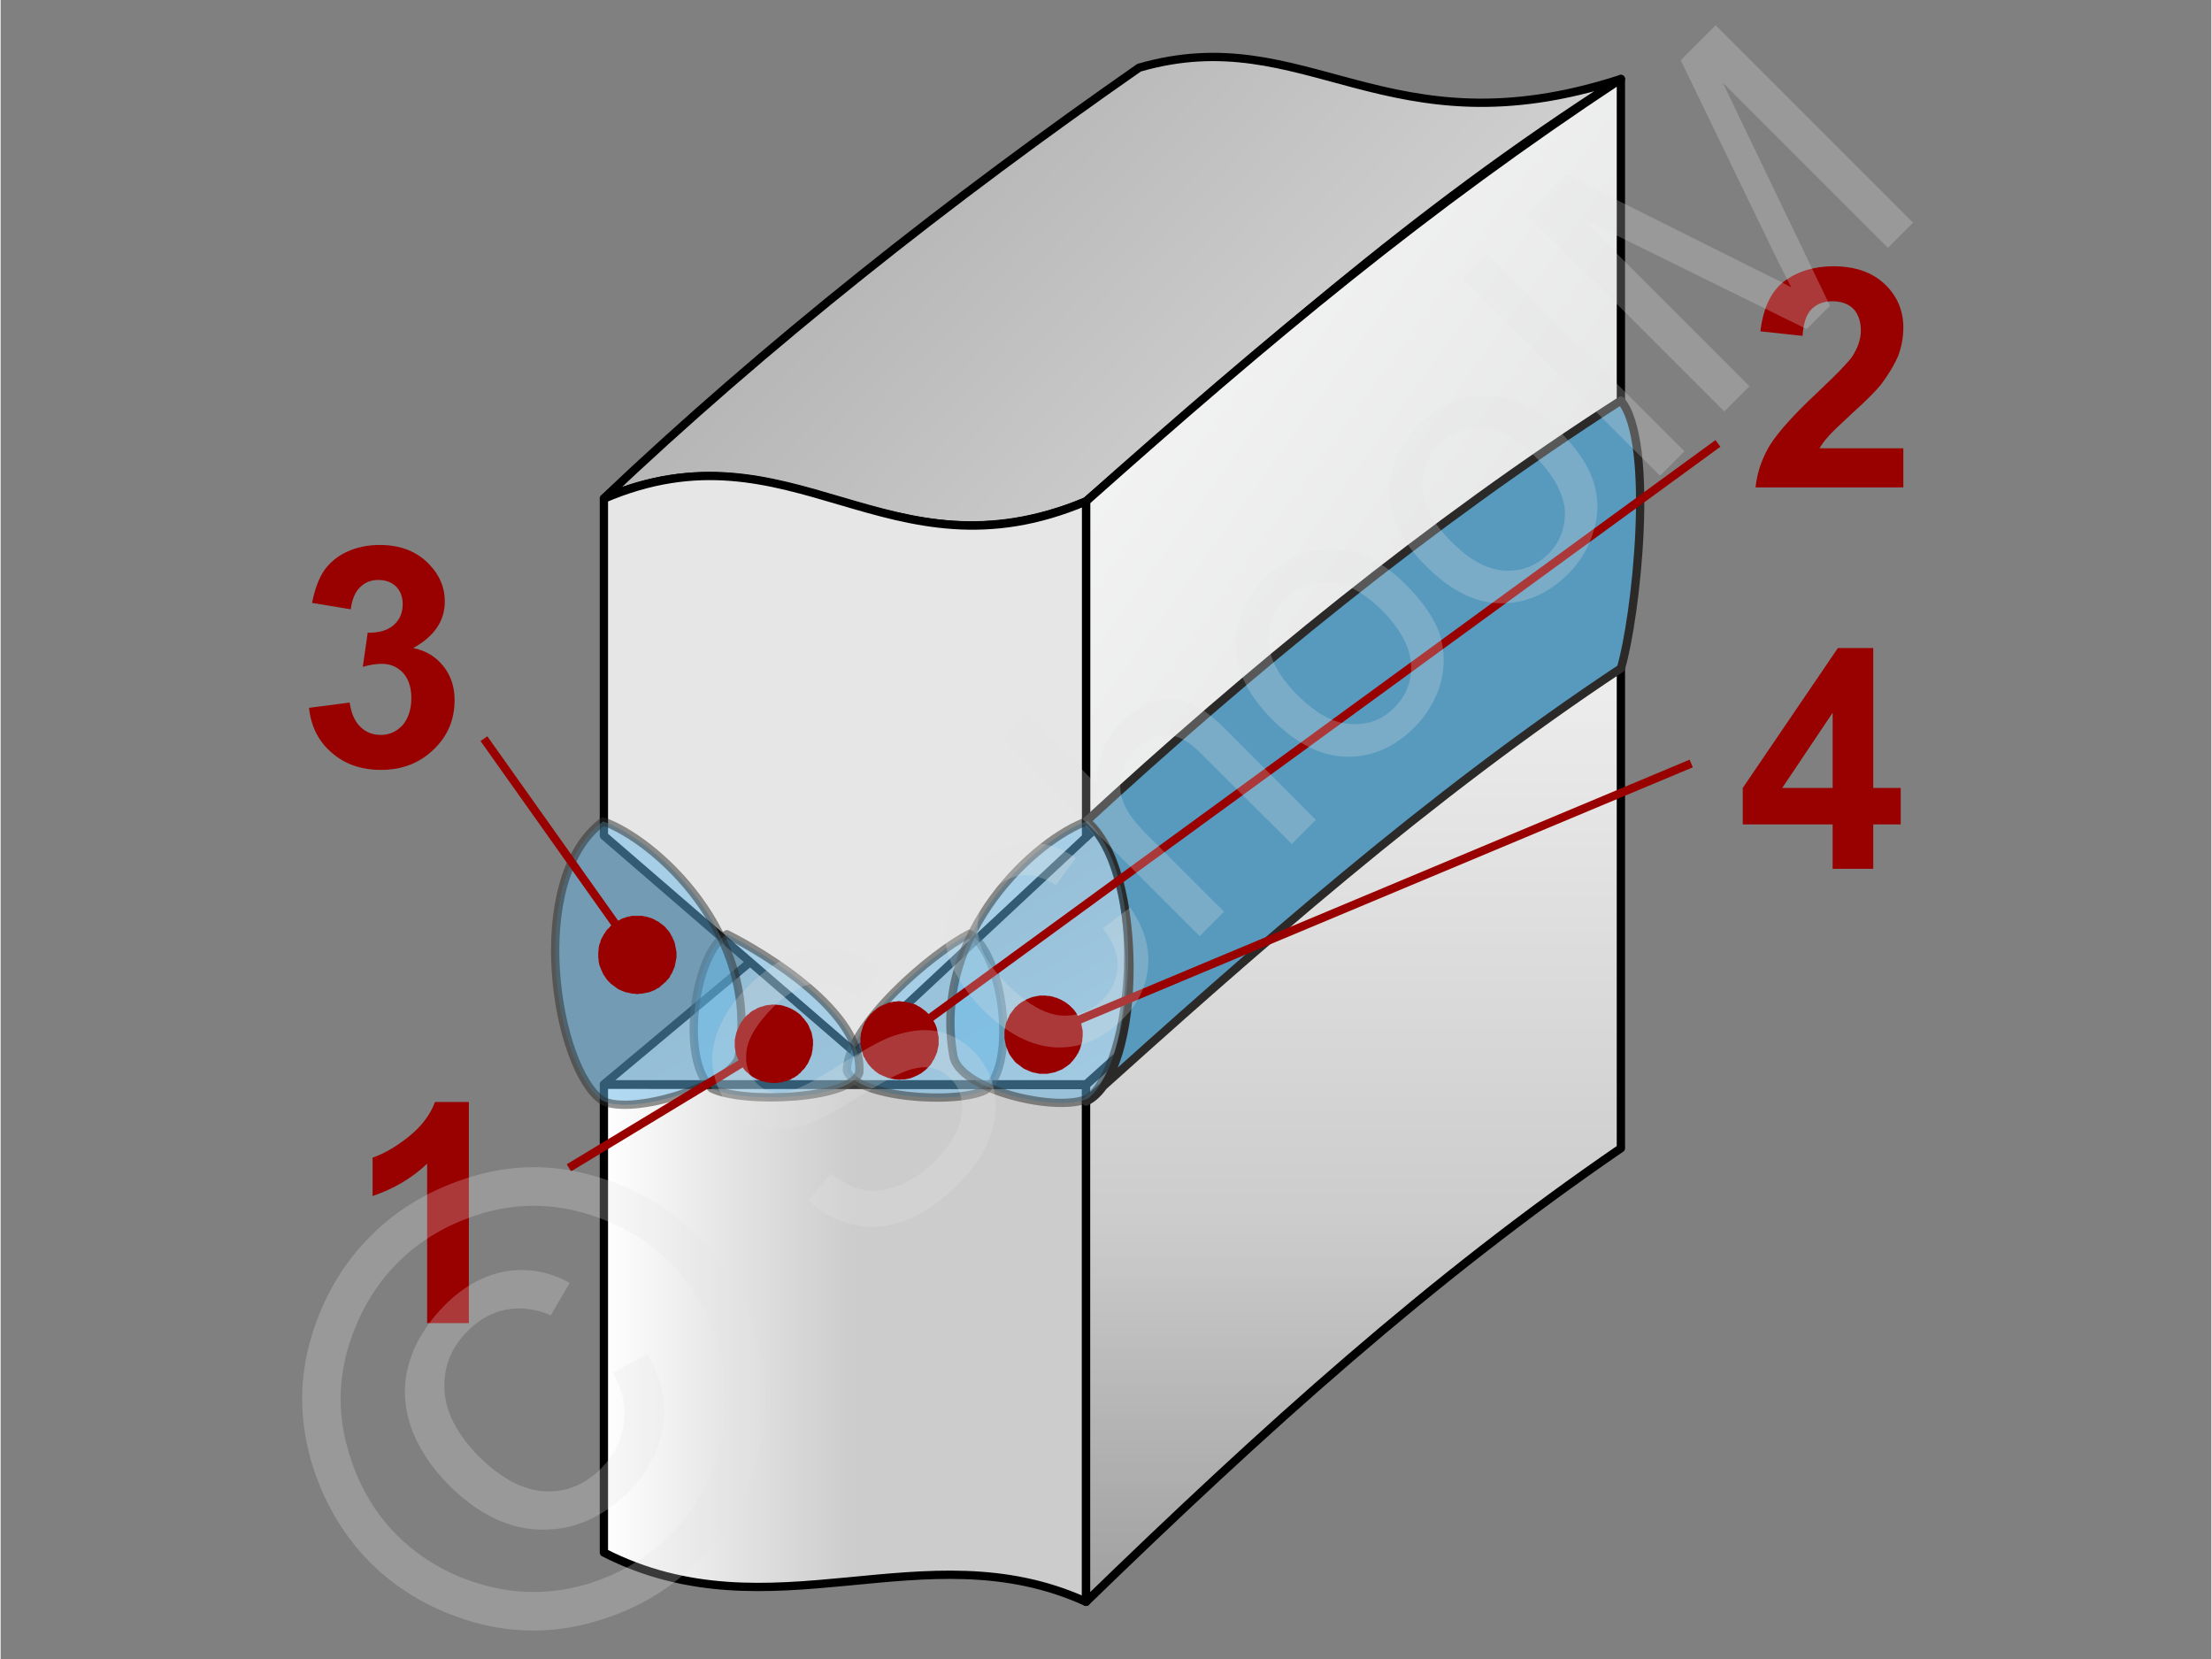 <svg xmlns="http://www.w3.org/2000/svg" width="240px" height="180px" style="shape-rendering:geometricPrecision;text-rendering:geometricPrecision;image-rendering:optimizeQuality;fill-rule:evenodd;clip-rule:evenodd" viewBox="0 0 5878 4411" xmlns:xlink="http://www.w3.org/1999/xlink"><rect x="0" y="0" width="5878" height="4411" fill="#808080" stroke="none"/><defs><clipPath id="id0"><path d="M2886 2885c435,-397 878,-777 1422,-1144l0 1312c-505,346 -948,746 -1422,1206l0 -1374z"/></clipPath><linearGradient id="id1" gradientUnits="userSpaceOnUse" x1="5136.47" y1="2121.84" x2="2367.92" y2="127.006"><stop offset="0" style="stop-opacity:1;stop-color:#d9dada"/><stop offset="1" style="stop-opacity:1;stop-color:#fefefe"/></linearGradient><linearGradient id="id2" gradientUnits="userSpaceOnUse" x1="1603.72" y1="3228.29" x2="2266.66" y2="3228.29"><stop offset="0" style="stop-opacity:1;stop-color:white"/><stop offset="0.471" style="stop-opacity:1;stop-color:#e6e6e6"/><stop offset="1" style="stop-opacity:1;stop-color:#ccc"/></linearGradient><linearGradient id="id3" gradientUnits="userSpaceOnUse" x1="3084.48" y1="1458.74" x2="4085.2" y2="3206.68"><stop offset="0" style="stop-opacity:1;stop-color:#b2b3b3"/><stop offset="1" style="stop-opacity:1;stop-color:#fefefe"/></linearGradient><linearGradient id="id4" gradientUnits="userSpaceOnUse" x1="4466.58" y1="1639.07" x2="1799.38" y2="-886.265"><stop offset="0" style="stop-opacity:1;stop-color:#e6e6e6"/><stop offset="1" style="stop-opacity:1;stop-color:#999"/></linearGradient></defs><g id="Ebene_x0020_1"><g id="_730856512"><g><g><g><path d="M2886 2885l0 1374c-431,-196 -837,96 -1282,-131l0 -1244 1282 1z" style="fill:url(#id2);stroke:#000;stroke-width:22.044;stroke-linejoin:round"/><g><g style="clip-path:url(#id0)"><polygon points="4308,1741 4308,1740 2886,1740 2886,1741" style="fill:#eee"/><polygon id="1" points="4308,1734 4308,1753 2886,1753 2886,1734" style="fill:#eee"/><polygon id="2" points="4308,1747 4308,1766 2886,1766 2886,1747" style="fill:#eee"/><polygon id="3" points="4308,1760 4308,1779 2886,1779 2886,1760" style="fill:#eee"/><polygon id="4" points="4308,1773 4308,1792 2886,1792 2886,1773" style="fill:#ededed"/><polygon id="5" points="4308,1785 4308,1805 2886,1805 2886,1785" style="fill:#ededed"/><polygon id="6" points="4308,1799 4308,1818 2886,1818 2886,1799" style="fill:#ededed"/><polygon id="7" points="4308,1812 4308,1831 2886,1831 2886,1812" style="fill:#ececec"/><polygon id="8" points="4308,1824 4308,1844 2886,1844 2886,1824" style="fill:#ececec"/><polygon id="9" points="4308,1838 4308,1857 2886,1857 2886,1838" style="fill:#ececec"/><polygon id="10" points="4308,1850 4308,1870 2886,1870 2886,1850" style="fill:#ececec"/><polygon id="11" points="4308,1863 4308,1883 2886,1883 2886,1863" style="fill:#ebebeb"/><polygon id="12" points="4308,1876 4308,1896 2886,1896 2886,1876" style="fill:#ebebeb"/><polygon id="13" points="4308,1889 4308,1909 2886,1909 2886,1889" style="fill:#ebebeb"/><polygon id="14" points="4308,1902 4308,1922 2886,1922 2886,1902" style="fill:#eaeaea"/><polygon id="15" points="4308,1915 4308,1935 2886,1935 2886,1915" style="fill:#eaeaea"/><polygon id="16" points="4308,1928 4308,1948 2886,1948 2886,1928" style="fill:#eaeaea"/><polygon id="17" points="4308,1941 4308,1961 2886,1961 2886,1941" style="fill:#e9e9e9"/><polygon id="18" points="4308,1954 4308,1974 2886,1974 2886,1954" style="fill:#e9e9e9"/><polygon id="19" points="4308,1967 4308,1987 2886,1987 2886,1967" style="fill:#e9e9e9"/><polygon id="20" points="4308,1980 4308,2000 2886,2000 2886,1980" style="fill:#e9e9e9"/><polygon id="21" points="4308,1993 4308,2013 2886,2013 2886,1993" style="fill:#e8e8e8"/><polygon id="22" points="4308,2006 4308,2026 2886,2026 2886,2006" style="fill:#e8e8e8"/><polygon id="23" points="4308,2019 4308,2039 2886,2039 2886,2019" style="fill:#e8e8e8"/><polygon id="24" points="4308,2032 4308,2052 2886,2052 2886,2032" style="fill:#e7e7e7"/><polygon id="25" points="4308,2045 4308,2065 2886,2065 2886,2045" style="fill:#e7e7e7"/><polygon id="26" points="4308,2058 4308,2078 2886,2078 2886,2058" style="fill:#e7e7e7"/><polygon id="27" points="4308,2071 4308,2091 2886,2091 2886,2071" style="fill:#e7e7e7"/><polygon id="28" points="4308,2084 4308,2104 2886,2104 2886,2084" style="fill:#e6e6e6"/><polygon id="29" points="4308,2097 4308,2117 2886,2117 2886,2097" style="fill:#e6e6e6"/><polygon id="30" points="4308,2110 4308,2130 2886,2130 2886,2110" style="fill:#e6e6e6"/><polygon id="31" points="4308,2123 4308,2143 2886,2143 2886,2123" style="fill:#e5e5e5"/><polygon id="32" points="4308,2136 4308,2156 2886,2156 2886,2136" style="fill:#e5e5e5"/><polygon id="33" points="4308,2149 4308,2169 2886,2169 2886,2149" style="fill:#e5e5e5"/><polygon id="34" points="4308,2162 4308,2182 2886,2182 2886,2162" style="fill:#e4e4e4"/><polygon id="35" points="4308,2175 4308,2195 2886,2195 2886,2175" style="fill:#e4e4e4"/><polygon id="36" points="4308,2188 4308,2208 2886,2208 2886,2188" style="fill:#e4e4e4"/><polygon id="37" points="4308,2201 4308,2221 2886,2221 2886,2201" style="fill:#e4e4e4"/><polygon id="38" points="4308,2214 4308,2234 2886,2234 2886,2214" style="fill:#e3e3e3"/><polygon id="39" points="4308,2227 4308,2247 2886,2247 2886,2227" style="fill:#e3e3e3"/><polygon id="40" points="4308,2240 4308,2260 2886,2260 2886,2240" style="fill:#e3e3e3"/><polygon id="41" points="4308,2253 4308,2273 2886,2273 2886,2253" style="fill:#e2e2e2"/><polygon id="42" points="4308,2266 4308,2286 2886,2286 2886,2266" style="fill:#e2e2e2"/><polygon id="43" points="4308,2279 4308,2299 2886,2299 2886,2279" style="fill:#e2e2e2"/><polygon id="44" points="4308,2292 4308,2312 2886,2312 2886,2292" style="fill:#e2e2e2"/><polygon id="45" points="4308,2305 4308,2325 2886,2325 2886,2305" style="fill:#e1e1e1"/><polygon id="46" points="4308,2318 4308,2338 2886,2338 2886,2318" style="fill:#e1e1e1"/><polygon id="47" points="4308,2331 4308,2351 2886,2351 2886,2331" style="fill:#e1e1e1"/><polygon id="48" points="4308,2344 4308,2364 2886,2364 2886,2344" style="fill:#e0e0e0"/><polygon id="49" points="4308,2357 4308,2377 2886,2377 2886,2357" style="fill:#e0e0e0"/><polygon id="50" points="4308,2370 4308,2390 2886,2390 2886,2370" style="fill:#e0e0e0"/><polygon id="51" points="4308,2383 4308,2403 2886,2403 2886,2383" style="fill:#dfdfdf"/><polygon id="52" points="4308,2396 4308,2416 2886,2416 2886,2396" style="fill:#dfdfdf"/><polygon id="53" points="4308,2409 4308,2429 2886,2429 2886,2409" style="fill:#dfdfdf"/><polygon id="54" points="4308,2422 4308,2442 2886,2442 2886,2422" style="fill:#dfdfdf"/><polygon id="55" points="4308,2435 4308,2455 2886,2455 2886,2435" style="fill:#dedede"/><polygon id="56" points="4308,2448 4308,2468 2886,2468 2886,2448" style="fill:#dedede"/><polygon id="57" points="4308,2461 4308,2481 2886,2481 2886,2461" style="fill:#dedede"/><polygon id="58" points="4308,2474 4308,2494 2886,2494 2886,2474" style="fill:#ddd"/><polygon id="59" points="4308,2487 4308,2507 2886,2507 2886,2487" style="fill:#ddd"/><polygon id="60" points="4308,2500 4308,2520 2886,2520 2886,2500" style="fill:#ddd"/><polygon id="61" points="4308,2513 4308,2533 2886,2533 2886,2513" style="fill:#dcdcdc"/><polygon id="62" points="4308,2526 4308,2546 2886,2546 2886,2526" style="fill:#dcdcdc"/><polygon id="63" points="4308,2539 4308,2559 2886,2559 2886,2539" style="fill:#dcdcdc"/><polygon id="64" points="4308,2552 4308,2572 2886,2572 2886,2552" style="fill:#dcdcdc"/><polygon id="65" points="4308,2565 4308,2585 2886,2585 2886,2565" style="fill:#dbdbdb"/><polygon id="66" points="4308,2578 4308,2598 2886,2598 2886,2578" style="fill:#dbdbdb"/><polygon id="67" points="4308,2591 4308,2611 2886,2611 2886,2591" style="fill:#dbdbdb"/><polygon id="68" points="4308,2604 4308,2624 2886,2624 2886,2604" style="fill:#dadada"/><polygon id="69" points="4308,2617 4308,2637 2886,2637 2886,2617" style="fill:#dadada"/><polygon id="70" points="4308,2630 4308,2650 2886,2650 2886,2630" style="fill:#dadada"/><polygon id="71" points="4308,2643 4308,2663 2886,2663 2886,2643" style="fill:#dadada"/><polygon id="72" points="4308,2656 4308,2676 2886,2676 2886,2656" style="fill:#d9d9d9"/><polygon id="73" points="4308,2669 4308,2689 2886,2689 2886,2669" style="fill:#d9d9d9"/><polygon id="74" points="4308,2682 4308,2702 2886,2702 2886,2682" style="fill:#d9d9d9"/><polygon id="75" points="4308,2695 4308,2715 2886,2715 2886,2695" style="fill:#d8d8d8"/><polygon id="76" points="4308,2708 4308,2728 2886,2728 2886,2708" style="fill:#d8d8d8"/><polygon id="77" points="4308,2721 4308,2741 2886,2741 2886,2721" style="fill:#d8d8d8"/><polygon id="78" points="4308,2734 4308,2754 2886,2754 2886,2734" style="fill:#d7d7d7"/><polygon id="79" points="4308,2747 4308,2767 2886,2767 2886,2747" style="fill:#d7d7d7"/><polygon id="80" points="4308,2760 4308,2780 2886,2780 2886,2760" style="fill:#d7d7d7"/><polygon id="81" points="4308,2773 4308,2793 2886,2793 2886,2773" style="fill:#d7d7d7"/><polygon id="82" points="4308,2786 4308,2806 2886,2806 2886,2786" style="fill:#d6d6d6"/><polygon id="83" points="4308,2799 4308,2819 2886,2819 2886,2799" style="fill:#d6d6d6"/><polygon id="84" points="4308,2812 4308,2832 2886,2832 2886,2812" style="fill:#d6d6d6"/><polygon id="85" points="4308,2825 4308,2845 2886,2845 2886,2825" style="fill:#d5d5d5"/><polygon id="86" points="4308,2838 4308,2858 2886,2858 2886,2838" style="fill:#d5d5d5"/><polygon id="87" points="4308,2851 4308,2871 2886,2871 2886,2851" style="fill:#d5d5d5"/><polygon id="88" points="4308,2864 4308,2884 2886,2884 2886,2864" style="fill:#d5d5d5"/><polygon id="89" points="4308,2877 4308,2897 2886,2897 2886,2877" style="fill:#d4d4d4"/><polygon id="90" points="4308,2890 4308,2910 2886,2910 2886,2890" style="fill:#d4d4d4"/><polygon id="91" points="4308,2903 4308,2923 2886,2923 2886,2903" style="fill:#d4d4d4"/><polygon id="92" points="4308,2916 4308,2936 2886,2936 2886,2916" style="fill:#d3d3d3"/><polygon id="93" points="4308,2929 4308,2949 2886,2949 2886,2929" style="fill:#d3d3d3"/><polygon id="94" points="4308,2942 4308,2962 2886,2962 2886,2942" style="fill:#d3d3d3"/><polygon id="95" points="4308,2955 4308,2975 2886,2975 2886,2955" style="fill:#d2d2d2"/><polygon id="96" points="4308,2968 4308,2988 2886,2988 2886,2968" style="fill:#d2d2d2"/><polygon id="97" points="4308,2981 4308,3001 2886,3001 2886,2981" style="fill:#d2d2d2"/><polygon id="98" points="4308,2994 4308,3014 2886,3014 2886,2994" style="fill:#d2d2d2"/><polygon id="99" points="4308,3007 4308,3027 2886,3027 2886,3007" style="fill:#d1d1d1"/><polygon id="100" points="4308,3020 4308,3040 2886,3040 2886,3020" style="fill:#d1d1d1"/><polygon id="101" points="4308,3033 4308,3053 2886,3053 2886,3033" style="fill:#d1d1d1"/><polygon id="102" points="4308,3046 4308,3066 2886,3066 2886,3046" style="fill:#d0d0d0"/><polygon id="103" points="4308,3059 4308,3079 2886,3079 2886,3059" style="fill:#d0d0d0"/><polygon id="104" points="4308,3072 4308,3092 2886,3092 2886,3072" style="fill:#d0d0d0"/><polygon id="105" points="4308,3085 4308,3105 2886,3105 2886,3085" style="fill:#d0d0d0"/><polygon id="106" points="4308,3098 4308,3118 2886,3118 2886,3098" style="fill:#cfcfcf"/><polygon id="107" points="4308,3111 4308,3131 2886,3131 2886,3111" style="fill:#cfcfcf"/><polygon id="108" points="4308,3124 4308,3144 2886,3144 2886,3124" style="fill:#cfcfcf"/><polygon id="109" points="4308,3137 4308,3157 2886,3157 2886,3137" style="fill:#cecece"/><polygon id="110" points="4308,3150 4308,3170 2886,3170 2886,3150" style="fill:#cecece"/><polygon id="111" points="4308,3163 4308,3183 2886,3183 2886,3163" style="fill:#cecece"/><polygon id="112" points="4308,3176 4308,3196 2886,3196 2886,3176" style="fill:#cdcdcd"/><polygon id="113" points="4308,3189 4308,3209 2886,3209 2886,3189" style="fill:#cdcdcd"/><polygon id="114" points="4308,3202 4308,3222 2886,3222 2886,3202" style="fill:#cdcdcd"/><polygon id="115" points="4308,3215 4308,3235 2886,3235 2886,3215" style="fill:#cdcdcd"/><polygon id="116" points="4308,3228 4308,3248 2886,3248 2886,3228" style="fill:#ccc"/><polygon id="117" points="4308,3241 4308,3261 2886,3261 2886,3241" style="fill:#ccc"/><polygon id="118" points="4308,3254 4308,3274 2886,3274 2886,3254" style="fill:#cbcbcb"/><polygon id="119" points="4308,3267 4308,3287 2886,3287 2886,3267" style="fill:#cbcbcb"/><polygon id="120" points="4308,3280 4308,3300 2886,3300 2886,3280" style="fill:#cacaca"/><polygon id="121" points="4308,3293 4308,3313 2886,3313 2886,3293" style="fill:#cacaca"/><polygon id="122" points="4308,3306 4308,3326 2886,3326 2886,3306" style="fill:#c9c9c9"/><polygon id="123" points="4308,3319 4308,3339 2886,3339 2886,3319" style="fill:#c9c9c9"/><polygon id="124" points="4308,3332 4308,3352 2886,3352 2886,3332" style="fill:#c8c8c8"/><polygon id="125" points="4308,3345 4308,3365 2886,3365 2886,3345" style="fill:#c7c7c7"/><polygon id="126" points="4308,3358 4308,3378 2886,3378 2886,3358" style="fill:#c7c7c7"/><polygon id="127" points="4308,3371 4308,3391 2886,3391 2886,3371" style="fill:#c6c6c6"/><polygon id="128" points="4308,3384 4308,3404 2886,3404 2886,3384" style="fill:#c6c6c6"/><polygon id="129" points="4308,3397 4308,3417 2886,3417 2886,3397" style="fill:#c5c5c5"/><polygon id="130" points="4308,3410 4308,3430 2886,3430 2886,3410" style="fill:#c5c5c5"/><polygon id="131" points="4308,3423 4308,3443 2886,3443 2886,3423" style="fill:#c4c4c4"/><polygon id="132" points="4308,3436 4308,3456 2886,3456 2886,3436" style="fill:#c3c3c3"/><polygon id="133" points="4308,3449 4308,3469 2886,3469 2886,3449" style="fill:#c3c3c3"/><polygon id="134" points="4308,3462 4308,3482 2886,3482 2886,3462" style="fill:#c2c2c2"/><polygon id="135" points="4308,3475 4308,3495 2886,3495 2886,3475" style="fill:#c2c2c2"/><polygon id="136" points="4308,3488 4308,3508 2886,3508 2886,3488" style="fill:#c1c1c1"/><polygon id="137" points="4308,3501 4308,3521 2886,3521 2886,3501" style="fill:#c1c1c1"/><polygon id="138" points="4308,3514 4308,3534 2886,3534 2886,3514" style="fill:silver"/><polygon id="139" points="4308,3527 4308,3547 2886,3547 2886,3527" style="fill:#bfbfbf"/><polygon id="140" points="4308,3540 4308,3560 2886,3560 2886,3540" style="fill:#bfbfbf"/><polygon id="141" points="4308,3553 4308,3573 2886,3573 2886,3553" style="fill:#bebebe"/><polygon id="142" points="4308,3566 4308,3586 2886,3586 2886,3566" style="fill:#bebebe"/><polygon id="143" points="4308,3579 4308,3599 2886,3599 2886,3579" style="fill:#bdbdbd"/><polygon id="144" points="4308,3592 4308,3612 2886,3612 2886,3592" style="fill:#bcbcbc"/><polygon id="145" points="4308,3605 4308,3625 2886,3625 2886,3605" style="fill:#bcbcbc"/><polygon id="146" points="4308,3618 4308,3638 2886,3638 2886,3618" style="fill:#bbb"/><polygon id="147" points="4308,3631 4308,3651 2886,3651 2886,3631" style="fill:#bbb"/><polygon id="148" points="4308,3644 4308,3664 2886,3664 2886,3644" style="fill:#bababa"/><polygon id="149" points="4308,3657 4308,3677 2886,3677 2886,3657" style="fill:#bababa"/><polygon id="150" points="4308,3670 4308,3690 2886,3690 2886,3670" style="fill:#b9b9b9"/><polygon id="151" points="4308,3683 4308,3703 2886,3703 2886,3683" style="fill:#b8b8b8"/><polygon id="152" points="4308,3696 4308,3716 2886,3716 2886,3696" style="fill:#b8b8b8"/><polygon id="153" points="4308,3709 4308,3729 2886,3729 2886,3709" style="fill:#b7b7b7"/><polygon id="154" points="4308,3722 4308,3742 2886,3742 2886,3722" style="fill:#b7b7b7"/><polygon id="155" points="4308,3735 4308,3755 2886,3755 2886,3735" style="fill:#b6b6b6"/><polygon id="156" points="4308,3748 4308,3768 2886,3768 2886,3748" style="fill:#b6b6b6"/><polygon id="157" points="4308,3761 4308,3780 2886,3780 2886,3761" style="fill:#b5b5b5"/><polygon id="158" points="4308,3774 4308,3794 2886,3794 2886,3774" style="fill:#b4b4b4"/><polygon id="159" points="4308,3787 4308,3807 2886,3807 2886,3787" style="fill:#b4b4b4"/><polygon id="160" points="4308,3800 4308,3819 2886,3819 2886,3800" style="fill:#b3b3b3"/><polygon id="161" points="4308,3813 4308,3832 2886,3832 2886,3813" style="fill:#b3b3b3"/><polygon id="162" points="4308,3826 4308,3845 2886,3845 2886,3826" style="fill:#b2b2b2"/><polygon id="163" points="4308,3839 4308,3858 2886,3858 2886,3839" style="fill:#b2b2b2"/><polygon id="164" points="4308,3852 4308,3871 2886,3871 2886,3852" style="fill:#b1b1b1"/><polygon id="165" points="4308,3865 4308,3884 2886,3884 2886,3865" style="fill:#b0b0b0"/><polygon id="166" points="4308,3878 4308,3897 2886,3897 2886,3878" style="fill:#b0b0b0"/><polygon id="167" points="4308,3891 4308,3910 2886,3910 2886,3891" style="fill:#afafaf"/><polygon id="168" points="4308,3904 4308,3923 2886,3923 2886,3904" style="fill:#afafaf"/><polygon id="169" points="4308,3917 4308,3936 2886,3936 2886,3917" style="fill:#aeaeae"/><polygon id="170" points="4308,3930 4308,3949 2886,3949 2886,3930" style="fill:#aeaeae"/><polygon id="171" points="4308,3943 4308,3962 2886,3962 2886,3943" style="fill:#adadad"/><polygon id="172" points="4308,3956 4308,3975 2886,3975 2886,3956" style="fill:#acacac"/><polygon id="173" points="4308,3969 4308,3988 2886,3988 2886,3969" style="fill:#acacac"/><polygon id="174" points="4308,3982 4308,4001 2886,4001 2886,3982" style="fill:#ababab"/><polygon id="175" points="4308,3995 4308,4014 2886,4014 2886,3995" style="fill:#ababab"/><polygon id="176" points="4308,4008 4308,4027 2886,4027 2886,4008" style="fill:#aaa"/><polygon id="177" points="4308,4021 4308,4040 2886,4040 2886,4021" style="fill:#aaa"/><polygon id="178" points="4308,4034 4308,4053 2886,4053 2886,4034" style="fill:#a9a9a9"/><polygon id="179" points="4308,4047 4308,4066 2886,4066 2886,4047" style="fill:#a8a8a8"/><polygon id="180" points="4308,4060 4308,4079 2886,4079 2886,4060" style="fill:#a8a8a8"/><polygon id="181" points="4308,4073 4308,4092 2886,4092 2886,4073" style="fill:#a7a7a7"/><polygon id="182" points="4308,4086 4308,4105 2886,4105 2886,4086" style="fill:#a7a7a7"/><polygon id="183" points="4308,4099 4308,4118 2886,4118 2886,4099" style="fill:#a6a6a6"/><polygon id="184" points="4308,4112 4308,4131 2886,4131 2886,4112" style="fill:#a6a6a6"/><polygon id="185" points="4308,4125 4308,4144 2886,4144 2886,4125" style="fill:#a5a5a5"/><polygon id="186" points="4308,4138 4308,4157 2886,4157 2886,4138" style="fill:#a4a4a4"/><polygon id="187" points="4308,4151 4308,4170 2886,4170 2886,4151" style="fill:#a4a4a4"/><polygon id="188" points="4308,4164 4308,4183 2886,4183 2886,4164" style="fill:#a3a3a3"/><polygon id="189" points="4308,4177 4308,4196 2886,4196 2886,4177" style="fill:#a3a3a3"/><polygon id="190" points="4308,4190 4308,4209 2886,4209 2886,4190" style="fill:#a2a2a2"/><polygon id="191" points="4308,4203 4308,4222 2886,4222 2886,4203" style="fill:#a2a2a2"/><polygon id="192" points="4308,4216 4308,4235 2886,4235 2886,4216" style="fill:#a1a1a1"/><polygon id="193" points="4308,4229 4308,4248 2886,4248 2886,4229" style="fill:#a0a0a0"/><polygon id="194" points="4308,4242 4308,4261 2886,4261 2886,4242" style="fill:#a0a0a0"/><polygon id="195" points="4308,4255 4308,4259 2886,4259 2886,4255" style="fill:#9f9f9f"/></g><path id="196" d="M2886 2885c435,-397 878,-777 1422,-1144l0 1312c-505,346 -948,746 -1422,1206l0 -1374z" style="fill:none;stroke:#000;stroke-width:22.044;stroke-linejoin:round"/></g><path d="M1604 2883l1282 0c458,-412 920,-806 1422,-1142l-1215 -103 -1489 1245z" style="fill:url(#id3);stroke:#000;stroke-width:22.044;stroke-linejoin:round"/></g><g><path d="M2886 1333c438,-377 855,-762 1422,-1123 -624,203 -835,-159 -1281,-30 -501,349 -990,734 -1423,1145 497,-211 749,229 1282,8z" style="fill:url(#id4);stroke:#000;stroke-width:22.044;stroke-linejoin:round"/><path d="M2886 2226l0 -893c491,-437 903,-780 1422,-1123l0 898c-539,354 -986,729 -1422,1118z" style="fill:url(#id1);stroke:#000;stroke-width:22.044;stroke-linejoin:round"/><path d="M1604 1326l0 896 668 577 614 -573 0 -893c-526,223 -781,-222 -1282,-7z" style="fill:#e6e6e6;stroke:#000;stroke-width:22.044;stroke-linejoin:round"/></g></g><path d="M2886 2184c154,118 154,672 0,745 451,-406 912,-814 1422,-1152 40,-133 92,-602 0,-712 -514,330 -991,722 -1422,1119z" style="fill:#579abe;stroke:#2b2a29;stroke-width:22.044;stroke-linecap:round;stroke-linejoin:round"/><path d="M2576 2483c87,50 129,340 43,415 -79,40 -347,20 -369,-52 2,-120 225,-312 326,-363z" style="fill:#66b8e8;fill-opacity:.502;stroke:#2b2a29;stroke-width:22.044;stroke-linecap:round;stroke-linejoin:round;stroke-opacity:.502"/><path d="M2890 2183c166,160 120,645 2,737 -80,40 -346,-22 -359,-114 -58,-328 224,-577 357,-623z" style="fill:#66b8e8;fill-opacity:.502;stroke:#2b2a29;stroke-width:22.044;stroke-linecap:round;stroke-linejoin:round;stroke-opacity:.502"/><path d="M5059 1192l0 104 -393 0c4,-39 17,-77 38,-112 22,-35 64,-82 126,-140 51,-48 82,-80 93,-96 15,-23 23,-46 23,-69 0,-25 -7,-44 -20,-58 -13,-13 -32,-20 -55,-20 -24,0 -42,7 -56,21 -14,14 -22,38 -24,71l-112 -12c7,-61 28,-106 63,-133 35,-26 79,-40 131,-40 58,0 103,16 136,47 33,31 50,70 50,116 0,27 -5,52 -14,76 -10,23 -25,48 -45,75 -14,17 -38,42 -74,74 -35,33 -58,54 -67,65 -10,11 -17,21 -23,31l223 0z" style="fill:#900;fill-rule:nonzero"/><path d="M4871 2310l0 -118 -239 0 0 -97 253 -372 94 0 0 372 73 0 0 97 -73 0 0 118 -108 0zm0 -215l0 -200 -134 200 134 0z" style="fill:#900;fill-rule:nonzero"/><g><line x1="4566" y1="1179" x2="2390" y2="2766" style="fill:none;fill-rule:nonzero;stroke:#900;stroke-width:22.044"/><polygon id="1" points="2451,2851 2451,2851 2447,2854 2443,2856 2438,2859 2433,2861 2429,2863 2424,2865 2419,2867 2414,2868 2409,2869 2404,2870 2399,2870 2394,2870 2389,2871 2384,2870 2379,2870 2374,2869 2369,2868 2364,2867 2359,2866 2355,2864 2350,2862 2345,2860 2341,2858 2336,2856 2332,2853 2328,2850 2324,2847 2320,2843 2316,2840 2313,2836 2309,2832 2306,2828 2306,2828 2303,2823 2300,2819 2298,2814 2295,2810 2293,2805 2292,2800 2290,2795 2289,2790 2288,2785 2287,2780 2286,2775 2286,2770 2286,2765 2286,2760 2287,2755 2287,2750 2288,2745 2289,2741 2291,2736 2292,2731 2294,2726 2296,2722 2298,2717 2301,2713 2304,2708 2307,2704 2310,2700 2313,2696 2317,2693 2320,2689 2325,2686 2329,2682 2329,2682 2333,2679 2338,2676 2342,2674 2347,2672 2352,2670 2356,2668 2361,2666 2366,2665 2371,2664 2376,2663 2381,2663 2386,2662 2391,2662 2396,2663 2401,2663 2406,2664 2411,2665 2416,2666 2421,2667 2426,2669 2430,2670 2435,2672 2439,2675 2444,2677 2448,2680 2452,2683 2456,2686 2460,2689 2464,2693 2468,2697 2471,2701 2474,2705 2474,2705 2477,2709 2480,2714 2483,2719 2485,2723 2487,2728 2489,2733 2490,2738 2491,2743 2492,2748 2493,2753 2494,2758 2494,2763 2494,2768 2494,2773 2494,2778 2493,2783 2492,2787 2491,2792 2490,2797 2488,2802 2486,2807 2484,2811 2482,2816 2479,2820 2477,2824 2474,2829 2471,2833 2467,2837 2464,2840 2460,2844 2456,2847" style="fill:#900"/></g><g><line x1="4495" y1="2030" x2="2773" y2="2751" style="fill:none;fill-rule:nonzero;stroke:#900;stroke-width:22.044"/><polygon id="1" points="2813,2847 2813,2847 2808,2849 2803,2851 2798,2852 2793,2853 2788,2854 2783,2855 2778,2855 2773,2855 2768,2855 2762,2855 2758,2854 2753,2853 2748,2852 2743,2851 2738,2849 2733,2847 2729,2845 2724,2843 2720,2841 2716,2838 2712,2835 2708,2832 2704,2829 2700,2826 2696,2822 2693,2818 2690,2814 2687,2810 2684,2806 2681,2801 2679,2796 2677,2791 2677,2791 2675,2786 2673,2781 2672,2776 2671,2771 2670,2766 2669,2761 2669,2756 2669,2751 2669,2746 2669,2741 2670,2736 2671,2731 2672,2726 2673,2721 2675,2716 2677,2712 2679,2707 2681,2703 2683,2698 2686,2694 2689,2690 2692,2686 2695,2682 2698,2678 2702,2675 2706,2671 2710,2668 2714,2665 2719,2662 2723,2660 2728,2657 2733,2655 2733,2655 2738,2653 2743,2651 2748,2650 2753,2649 2758,2648 2763,2647 2768,2647 2773,2647 2778,2647 2783,2648 2788,2648 2793,2649 2798,2650 2803,2652 2808,2653 2812,2655 2817,2657 2821,2659 2826,2662 2830,2664 2834,2667 2838,2670 2842,2673 2846,2677 2849,2680 2853,2684 2856,2688 2859,2692 2862,2697 2864,2701 2867,2706 2869,2711 2869,2711 2871,2716 2873,2721 2874,2726 2875,2731 2876,2736 2877,2741 2877,2746 2877,2751 2877,2756 2876,2762 2876,2767 2875,2771 2874,2776 2872,2781 2871,2786 2869,2791 2867,2795 2865,2800 2862,2804 2860,2808 2857,2812 2854,2816 2851,2820 2847,2824 2844,2828 2840,2831 2836,2834 2832,2837 2827,2840 2823,2843 2818,2845" style="fill:#900"/></g><path d="M1931 2484c-87,51 -126,336 -40,410 80,41 370,30 392,-42 12,-159 -250,-317 -352,-368z" style="fill:#66b8e8;fill-opacity:.502;stroke:#2b2a29;stroke-width:22.044;stroke-linecap:round;stroke-linejoin:round;stroke-opacity:.502"/><path d="M1602 2184c-209,154 -126,661 -1,743 80,40 339,-43 361,-115 59,-331 -225,-581 -360,-628z" style="fill:#66b8e8;fill-opacity:.502;stroke:#2b2a29;stroke-width:22.044;stroke-linecap:round;stroke-linejoin:round;stroke-opacity:.502"/><path d="M1245 3518l-111 0 0 -424c-41,39 -89,67 -145,86l0 -102c29,-10 61,-28 95,-55 34,-27 58,-58 71,-93l90 0 0 588z" style="fill:#900;fill-rule:nonzero"/><path d="M820 1882l108 -14c4,28 13,49 28,64 15,15 33,22 55,22 23,0 42,-9 58,-26 15,-18 23,-42 23,-72 0,-28 -7,-50 -22,-67 -15,-16 -34,-24 -56,-24 -14,0 -31,2 -51,8l13 -91c30,1 53,-6 69,-20 16,-14 24,-32 24,-56 0,-19 -6,-35 -18,-47 -12,-11 -27,-17 -47,-17 -19,0 -35,6 -49,20 -13,13 -21,33 -24,58l-103 -17c7,-36 18,-65 32,-86 15,-21 35,-38 61,-50 26,-12 55,-18 87,-18 55,0 99,17 132,52 28,29 41,62 41,98 0,52 -28,93 -84,124 34,7 60,23 80,48 20,25 30,55 30,90 0,52 -18,96 -56,132 -37,36 -84,54 -139,54 -53,0 -97,-15 -132,-46 -35,-30 -55,-70 -60,-119z" style="fill:#900;fill-rule:nonzero"/><g><line x1="1285" y1="1964" x2="1693" y2="2539" style="fill:none;fill-rule:nonzero;stroke:#900;stroke-width:22.044"/><polygon id="1" points="1778,2478 1778,2478 1781,2483 1783,2487 1786,2492 1788,2497 1790,2501 1792,2506 1793,2511 1794,2516 1795,2521 1796,2526 1797,2531 1797,2536 1797,2541 1797,2546 1796,2551 1795,2556 1794,2561 1793,2566 1792,2571 1790,2575 1788,2580 1786,2585 1784,2589 1781,2593 1779,2598 1776,2602 1772,2606 1769,2610 1765,2613 1761,2617 1757,2620 1753,2624 1753,2624 1749,2627 1744,2629 1740,2632 1735,2634 1730,2636 1725,2638 1720,2639 1715,2640 1710,2641 1705,2642 1700,2642 1695,2643 1690,2643 1685,2642 1680,2642 1675,2641 1671,2640 1666,2639 1661,2638 1656,2636 1651,2634 1647,2632 1642,2630 1638,2627 1634,2624 1630,2621 1626,2618 1622,2615 1618,2611 1614,2607 1611,2603 1608,2599 1608,2599 1605,2594 1602,2590 1600,2585 1598,2581 1596,2576 1594,2571 1592,2566 1591,2561 1590,2556 1590,2551 1589,2546 1589,2541 1589,2536 1589,2531 1590,2526 1590,2521 1591,2516 1592,2511 1594,2507 1595,2502 1597,2497 1599,2493 1602,2488 1604,2484 1607,2480 1610,2475 1613,2471 1617,2468 1620,2464 1624,2460 1628,2457 1633,2454 1633,2454 1637,2451 1642,2448 1646,2446 1651,2443 1656,2441 1660,2440 1665,2438 1670,2437 1675,2436 1680,2435 1685,2435 1690,2435 1695,2435 1700,2435 1705,2435 1710,2436 1715,2437 1720,2438 1725,2440 1730,2441 1734,2443 1739,2445 1743,2448 1748,2450 1752,2453 1756,2456 1760,2459 1764,2462 1768,2466 1771,2470 1775,2474" style="fill:#900"/></g><g><line x1="1511" y1="3105" x2="2056" y2="2775" style="fill:none;fill-rule:nonzero;stroke:#900;stroke-width:22.044"/><polygon id="1" points="2002,2686 2002,2686 2007,2684 2011,2681 2016,2679 2021,2677 2026,2676 2031,2674 2036,2673 2041,2672 2046,2672 2051,2671 2056,2671 2061,2671 2066,2672 2071,2672 2076,2673 2081,2674 2086,2676 2090,2677 2095,2679 2100,2681 2104,2683 2109,2686 2113,2688 2117,2691 2121,2694 2125,2697 2129,2701 2132,2705 2136,2709 2139,2713 2142,2717 2145,2721 2145,2721 2148,2726 2150,2731 2152,2736 2154,2740 2156,2745 2157,2750 2158,2755 2159,2760 2160,2765 2160,2770 2160,2775 2160,2780 2159,2785 2159,2790 2158,2795 2157,2800 2156,2805 2154,2810 2152,2815 2150,2819 2148,2824 2146,2828 2143,2832 2140,2837 2137,2841 2134,2844 2130,2848 2127,2852 2123,2855 2119,2859 2114,2862 2110,2865 2110,2865 2105,2867 2101,2870 2096,2872 2091,2874 2086,2875 2081,2876 2076,2878 2071,2878 2066,2879 2061,2879 2056,2880 2051,2879 2046,2879 2041,2878 2036,2878 2031,2876 2026,2875 2022,2874 2017,2872 2012,2870 2008,2868 2003,2865 1999,2863 1995,2860 1991,2857 1987,2853 1983,2850 1979,2846 1976,2842 1973,2838 1970,2834 1967,2829 1967,2829 1964,2825 1962,2820 1960,2815 1958,2810 1956,2805 1955,2800 1954,2795 1953,2790 1952,2785 1952,2780 1952,2775 1952,2770 1952,2765 1953,2760 1954,2755 1955,2751 1956,2746 1958,2741 1960,2736 1962,2732 1964,2727 1966,2723 1969,2718 1972,2714 1975,2710 1978,2706 1981,2703 1985,2699 1989,2696 1993,2692 1997,2689" style="fill:#900"/></g></g><g><polygon points="0,0 5878,0 5878,4411 0,4411" style="fill:none"/><g><path d="M2148 3192l59 -72c30,24 59,38 87,44 28,5 60,1 94,-12 34,-14 67,-35 96,-65 27,-27 46,-54 59,-82 12,-28 16,-54 12,-78 -3,-24 -13,-44 -30,-60 -16,-16 -35,-26 -57,-29 -22,-2 -48,3 -78,17 -20,8 -59,31 -119,68 -60,37 -105,59 -135,69 -38,11 -73,14 -105,6 -31,-7 -59,-22 -83,-46 -27,-27 -44,-60 -52,-98 -8,-38 -4,-77 13,-118 17,-41 43,-79 79,-114 39,-39 79,-67 122,-85 42,-17 83,-21 124,-13 40,8 76,27 108,57l-62 72c-36,-30 -73,-43 -111,-39 -38,4 -77,26 -117,66 -42,43 -65,81 -69,116 -4,34 5,62 27,84 19,19 41,28 67,26 25,-1 73,-23 142,-67 70,-44 119,-72 150,-83 45,-16 85,-21 121,-14 36,7 68,24 96,52 28,28 47,62 55,103 9,41 5,83 -11,127 -16,43 -43,84 -81,121 -47,48 -94,81 -140,99 -46,18 -92,23 -138,13 -46,-9 -87,-31 -123,-65zm783 -724l72 -55c36,51 52,102 48,155 -4,53 -26,101 -68,142 -52,52 -111,77 -176,75 -66,-3 -130,-36 -194,-99 -41,-41 -70,-84 -87,-128 -17,-44 -20,-88 -7,-131 12,-43 35,-81 68,-114 41,-41 85,-65 132,-70 48,-6 94,7 140,38l-53 72c-31,-19 -61,-28 -89,-26 -28,3 -53,15 -75,36 -32,33 -47,71 -44,114 3,44 29,91 79,141 52,51 98,78 141,82 43,3 80,-11 112,-42 25,-25 38,-54 40,-87 1,-32 -12,-67 -39,-103zm257 21l-525 -525 65 -65 189 189c-5,-65 15,-120 61,-166 28,-28 58,-47 90,-57 31,-9 62,-9 90,2 28,10 61,35 99,72l240 241 -64 64 -241 -240c-32,-33 -62,-49 -91,-50 -29,-1 -55,12 -81,37 -19,19 -32,42 -39,68 -7,27 -5,52 5,77 10,24 29,50 59,80l208 208 -65 65zm194 -575c-70,-70 -103,-142 -97,-215 4,-61 30,-115 77,-162 53,-52 113,-78 180,-77 67,1 131,32 192,92 49,49 80,95 93,137 13,43 13,86 1,130 -13,43 -36,82 -69,115 -53,53 -113,79 -180,78 -67,-1 -133,-34 -197,-98zm66 -66c49,49 96,75 141,77 46,3 85,-11 117,-44 32,-32 47,-71 44,-116 -3,-46 -29,-94 -79,-144 -47,-46 -93,-71 -139,-74 -45,-3 -84,12 -116,44 -32,32 -47,71 -45,116 3,46 29,93 77,141zm343 -342c-71,-70 -103,-142 -98,-215 5,-61 31,-115 78,-162 52,-52 112,-78 180,-77 67,1 131,31 191,92 49,48 80,94 93,137 14,43 14,86 1,129 -12,44 -35,82 -68,116 -54,53 -114,79 -181,78 -67,-1 -132,-34 -196,-98zm66 -66c48,49 95,74 141,77 45,3 84,-12 117,-44 32,-32 46,-71 44,-117 -4,-45 -30,-93 -80,-143 -47,-47 -93,-72 -138,-74 -46,-3 -85,12 -117,43 -32,33 -47,72 -44,117 3,45 28,92 77,141zm555 -175l-525 -525 65 -65 525 525 -65 65zm171 -171l-525 -525 104 -105 496 248c47,23 81,40 103,52 -13,-25 -32,-62 -56,-112l-238 -492 93 -93 525 525 -67 67 -439 -439 285 593 -62 62 -599 -295 447 447 -67 67z" style="fill:#e6e6e6;fill-rule:nonzero;fill-opacity:.251"/><path d="M984 3286c73,-73 163,-126 270,-158 106,-32 214,-33 322,-2 109,31 201,84 276,160 75,74 128,165 159,273 31,107 31,214 0,321 -31,107 -84,198 -159,273 -75,76 -167,129 -274,159 -107,31 -214,31 -321,1 -108,-31 -199,-84 -274,-158 -75,-76 -128,-168 -159,-276 -30,-109 -30,-217 2,-324 32,-107 85,-196 158,-269zm72 71c-61,61 -105,137 -132,226 -26,89 -27,179 -1,269 25,91 69,168 132,231 63,62 139,106 228,131 89,25 179,25 269,0 89,-26 165,-70 228,-132 63,-63 107,-139 132,-229 26,-89 26,-179 0,-268 -25,-89 -69,-165 -132,-228 -62,-62 -139,-106 -230,-132 -90,-26 -180,-25 -269,1 -90,27 -165,71 -225,131zm571 293l92 -49c37,59 51,122 42,188 -9,66 -40,126 -93,179 -68,67 -145,101 -231,99 -86,-1 -167,-41 -245,-118 -50,-51 -85,-105 -103,-161 -18,-57 -19,-112 -2,-167 16,-54 48,-104 93,-150 51,-51 106,-81 164,-91 59,-9 115,1 169,31l-50 86c-41,-17 -80,-22 -118,-15 -38,7 -72,26 -102,56 -45,44 -66,97 -63,157 3,60 34,119 92,178 59,58 117,89 174,92 57,3 107,-17 150,-60 35,-35 55,-75 61,-121 6,-46 -4,-91 -30,-134z" style="fill:#e6e6e6;fill-rule:nonzero;fill-opacity:.251"/></g></g></g></g></svg>